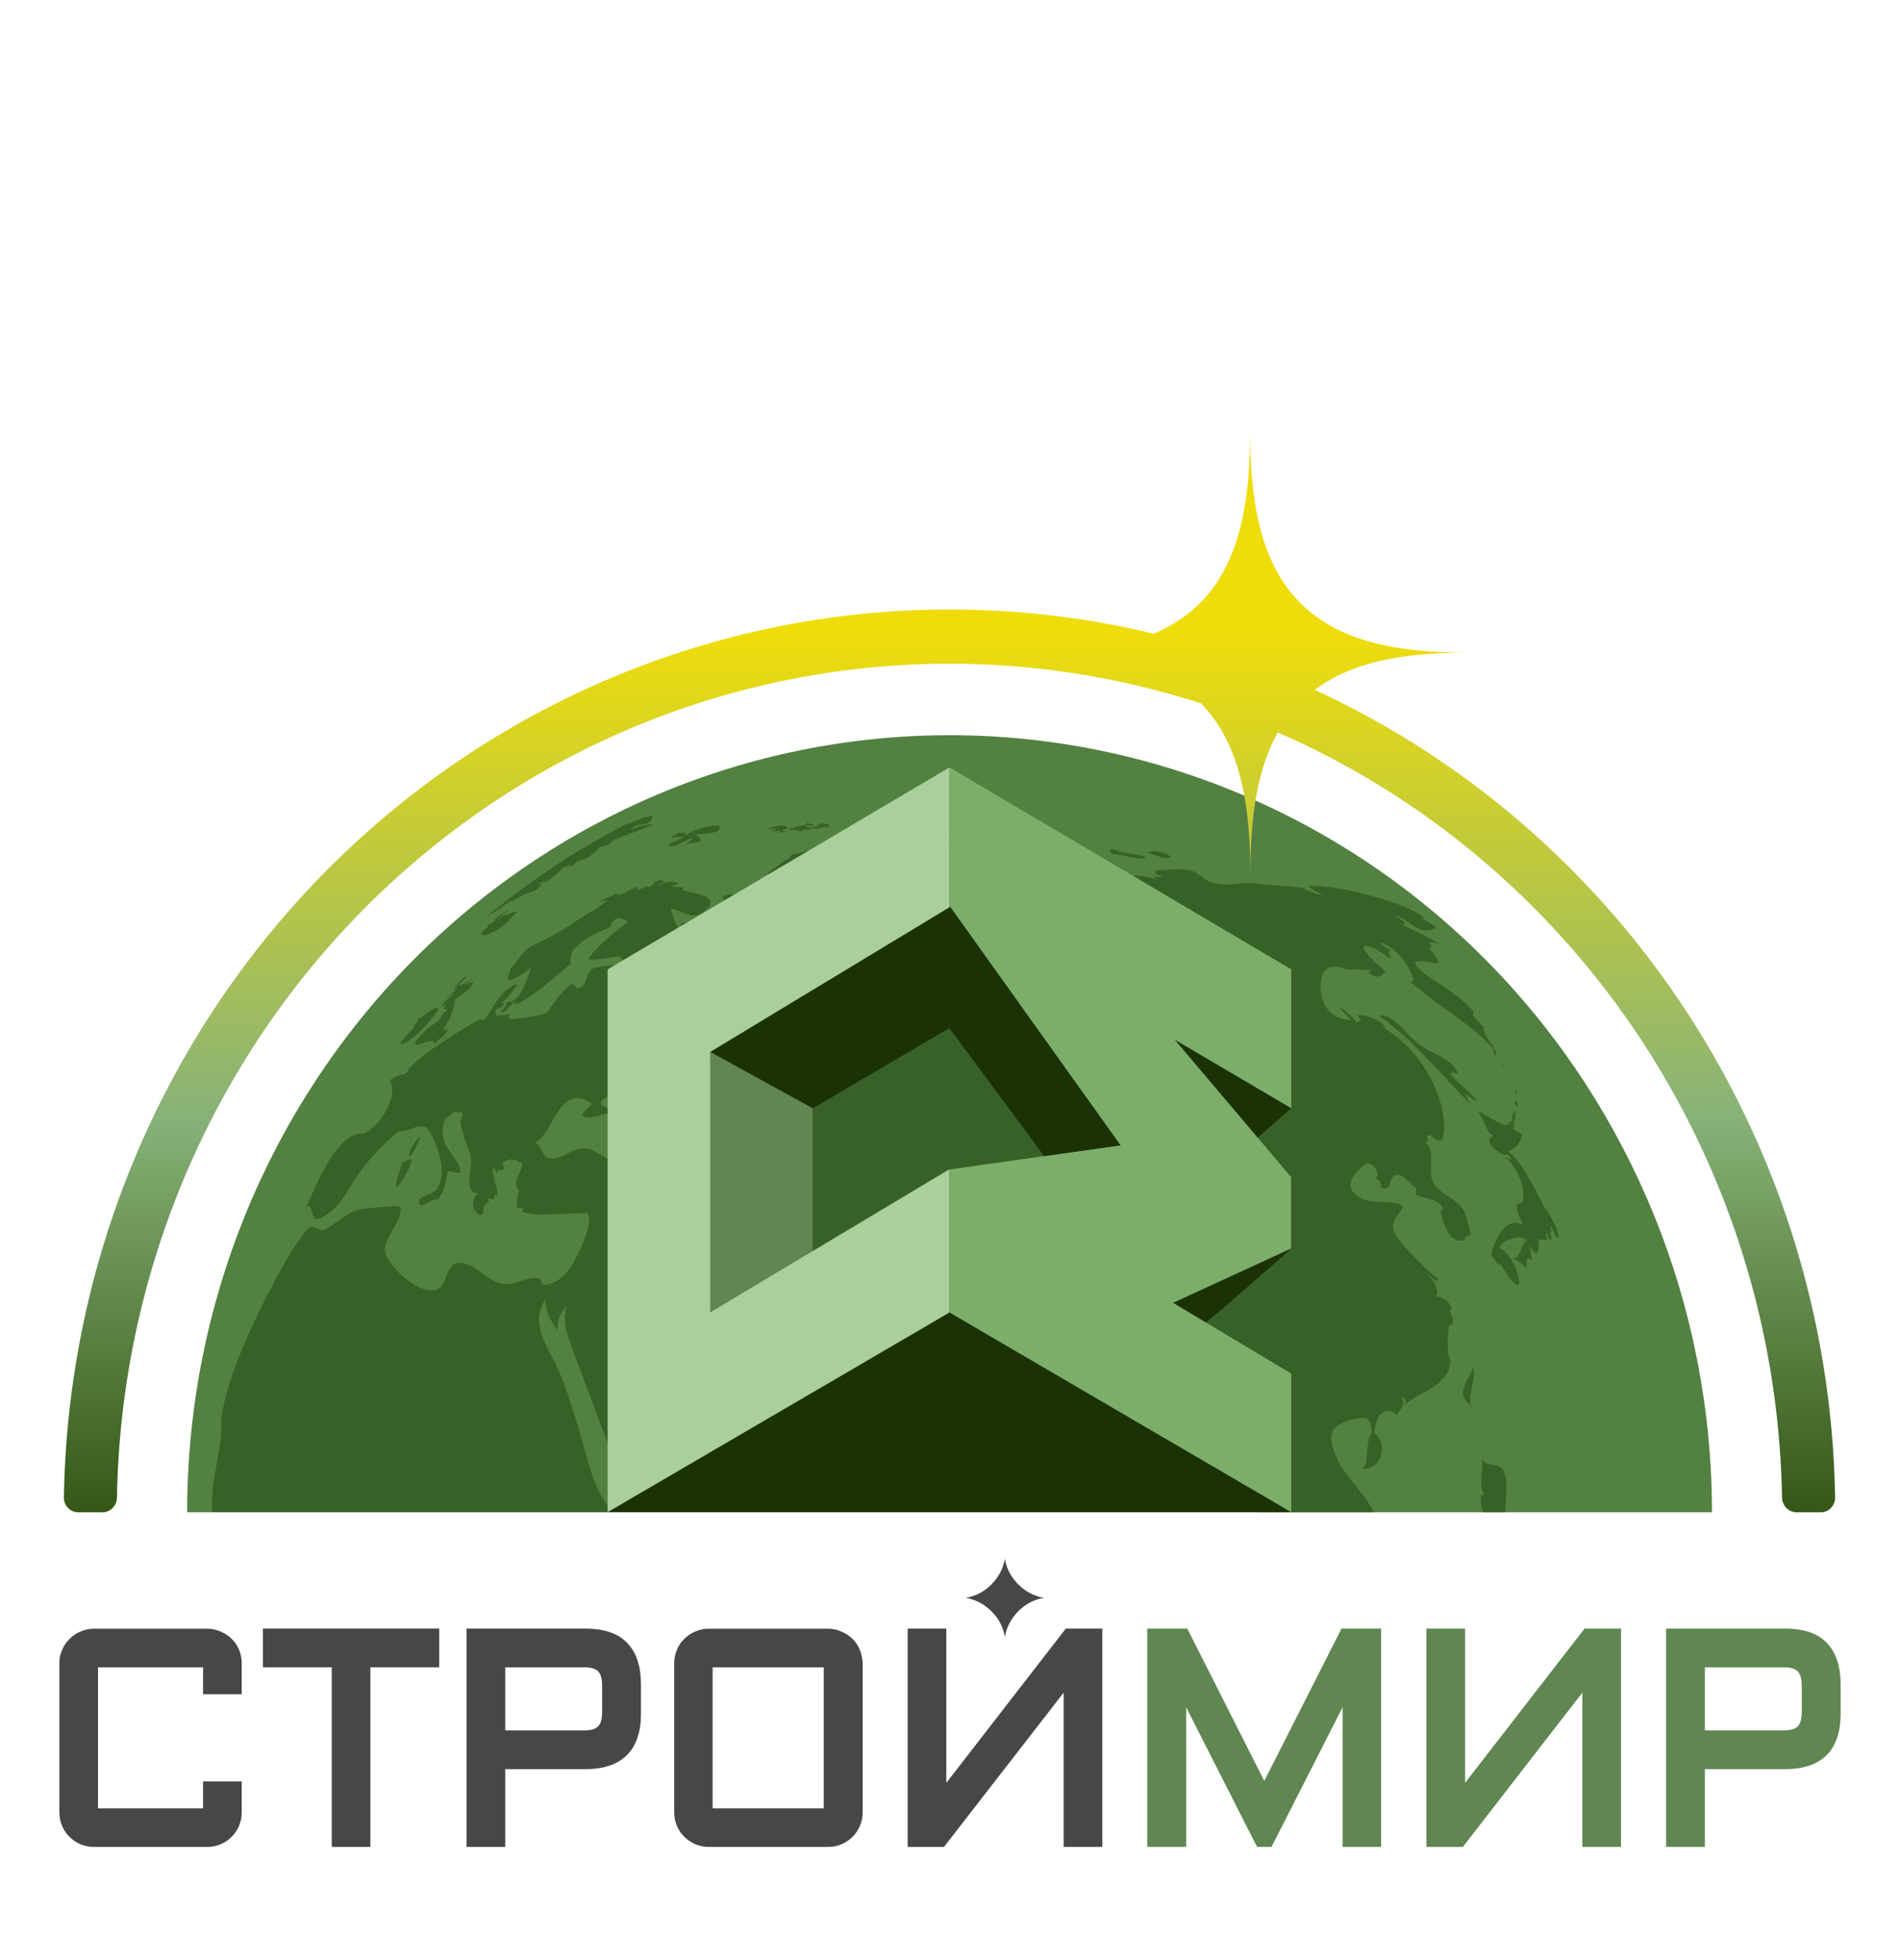 <?xml version="1.0" encoding="UTF-8"?> <svg xmlns="http://www.w3.org/2000/svg" width="32" height="33" viewBox="0 0 32 33" fill="none"><g clip-path="url(#clip0_198_29)"><path d="M3.152 25.461C3.152 21.992 4.505 18.665 6.914 16.21C9.322 13.756 12.588 12.378 15.993 12.378C19.397 12.378 22.663 13.756 25.072 16.21C27.48 18.665 28.833 21.992 28.833 25.461H3.152Z" fill="#538141"></path><path fill-rule="evenodd" clip-rule="evenodd" d="M24.874 18.695C24.872 18.695 24.869 18.692 24.869 18.692L24.872 18.689C24.869 18.689 24.872 18.692 24.874 18.695ZM24.874 18.695C24.886 18.707 24.901 18.722 24.91 18.734C24.942 18.786 24.966 18.843 24.993 18.897C25.02 18.957 25.046 19.014 25.08 19.068C25.095 19.09 25.127 19.113 25.151 19.122C24.935 19.241 25.311 19.437 25.316 19.437C25.367 19.454 25.372 19.449 25.384 19.437V19.424C25.435 19.489 25.466 19.533 25.481 19.555C25.457 19.531 25.428 19.516 25.398 19.498C25.381 19.489 25.362 19.479 25.345 19.466C25.7 19.808 25.7 20.261 25.602 20.261C25.554 20.261 25.474 20.263 25.658 20.629C25.338 20.441 25.165 20.941 25.134 21.042C25.112 21.119 25.122 21.151 25.175 21.208C25.221 21.258 25.229 21.27 25.243 21.309C25.245 21.277 25.25 21.27 25.25 21.27L25.26 21.277C25.297 21.319 25.326 21.366 25.357 21.413C25.406 21.49 25.457 21.569 25.532 21.626C25.547 21.639 25.605 21.658 25.581 21.525C25.564 21.428 25.471 21.171 25.316 21.042C25.284 21.02 25.277 21.015 25.248 21.005C25.294 20.881 25.612 20.758 25.714 20.886C25.67 20.919 25.653 20.951 25.617 21.042C25.576 21.144 25.544 21.188 25.471 21.193C25.561 21.218 25.629 21.267 25.704 21.359C25.712 21.334 25.712 21.322 25.712 21.262C25.712 21.245 25.712 21.208 25.719 21.198C25.731 21.181 25.753 21.186 25.802 21.22C25.797 21.196 25.792 21.168 25.789 21.144C25.785 21.119 25.78 21.092 25.777 21.067C25.777 21.067 25.777 21.064 25.777 21.062C25.775 21.057 25.775 21.05 25.775 21.045L25.758 20.956C25.782 21 25.792 21.017 25.811 21.045C25.811 21.047 25.814 21.047 25.814 21.05C25.835 21.079 25.887 21.146 25.908 21.045C25.925 20.956 25.913 20.886 25.908 20.859V20.857L25.913 20.859C25.938 20.869 25.942 20.872 25.981 20.872H25.993C26.027 20.869 26.037 20.872 26.064 20.879C26.03 20.792 26.037 20.78 26.049 20.765C26.059 20.768 26.069 20.773 26.073 20.78C26.044 20.82 26.1 20.867 26.125 20.872C26.134 20.842 26.127 20.815 26.117 20.785C26.112 20.768 26.108 20.75 26.105 20.733C26.115 20.733 26.127 20.738 26.142 20.75C26.139 20.735 26.134 20.721 26.127 20.706C26.122 20.693 26.117 20.681 26.115 20.669L26.125 20.656C26.146 20.679 26.159 20.711 26.171 20.74C26.185 20.78 26.2 20.822 26.241 20.844L26.248 20.837C26.251 20.666 26.03 20.349 26.03 20.349C26.032 20.359 26.037 20.377 26.049 20.401V20.399C25.809 19.927 25.636 19.585 25.403 19.382C25.605 19.301 25.629 19.135 25.632 19.103C25.612 19.085 25.588 19.073 25.564 19.061C25.53 19.043 25.496 19.023 25.471 18.991L25.474 18.994C25.481 18.999 25.491 18.999 25.498 18.999V18.996C25.505 18.969 25.508 18.962 25.488 18.88H25.491C25.498 18.878 25.508 18.875 25.515 18.873C25.522 18.84 25.52 18.811 25.517 18.779C25.515 18.751 25.513 18.724 25.517 18.699C25.476 18.749 25.459 18.803 25.471 18.863L25.474 18.87C25.433 18.883 25.43 18.902 25.425 18.927C25.423 18.925 25.42 18.92 25.418 18.917C25.411 18.905 25.401 18.895 25.394 18.883C25.406 18.917 25.428 18.982 25.277 18.915C25.19 18.875 25.105 18.826 25.022 18.776C24.969 18.749 24.92 18.719 24.874 18.695ZM11.499 14.177C11.4 14.229 11.359 14.249 11.322 14.256L11.327 14.254C11.325 14.254 11.269 14.239 11.262 14.214C11.269 14.202 11.354 14.165 11.519 14.1C11.49 14.088 11.461 14.091 11.431 14.091C11.407 14.091 11.38 14.093 11.356 14.085C11.344 14.108 11.337 14.125 11.325 14.108C11.317 14.098 11.342 14.056 11.361 14.056C11.364 14.061 11.364 14.068 11.361 14.076C11.373 14.071 11.383 14.058 11.39 14.048C11.398 14.039 11.402 14.029 11.412 14.024C11.417 14.021 11.424 14.019 11.429 14.021C11.468 14.036 11.514 14.016 11.534 14.009C11.536 14.009 11.536 14.009 11.536 14.006C11.524 14.021 11.531 14.034 11.541 14.046C11.546 14.053 11.55 14.061 11.55 14.068C11.599 14.019 11.633 14.006 11.669 14.024C11.677 14.019 11.687 14.016 11.696 14.011C11.672 14.009 11.665 14.006 11.655 14.004C11.66 14.004 11.662 13.999 11.665 13.994C11.667 13.992 11.669 13.987 11.674 13.987C11.687 13.982 11.699 13.982 11.711 13.982C11.718 13.982 11.725 13.982 11.733 13.979V13.974C11.771 13.952 11.9 13.912 12.041 13.902C12.063 13.9 12.099 13.9 12.116 13.912C12.116 13.912 12.16 13.989 12.022 14.014C11.854 14.043 11.757 14.048 11.701 14.051C11.699 14.051 11.696 14.051 11.694 14.051C11.704 14.058 11.716 14.063 11.728 14.068C11.747 14.078 11.767 14.085 11.779 14.105C11.793 14.128 11.791 14.137 11.781 14.175C11.779 14.175 11.776 14.175 11.774 14.175C11.75 14.177 11.74 14.177 11.687 14.189C11.611 14.204 11.585 14.207 11.565 14.197C11.655 14.147 11.662 14.123 11.655 14.11C11.638 14.108 11.621 14.115 11.499 14.177ZM8.2 15.436C8.187 15.444 8.178 15.451 8.168 15.456V15.461C8.18 15.451 8.19 15.444 8.2 15.436ZM10.761 13.796C10.764 13.794 10.766 13.794 10.769 13.791C10.803 13.776 10.885 13.754 10.948 13.744C10.96 13.744 10.977 13.749 10.99 13.752C10.96 13.858 10.88 13.87 10.798 13.883C10.732 13.893 10.667 13.902 10.63 13.962C10.817 13.893 10.941 13.868 10.997 13.883C10.99 13.885 10.98 13.89 10.973 13.895C10.963 13.9 10.956 13.902 10.948 13.907C10.858 13.944 10.766 13.979 10.676 14.011C10.536 14.061 10.397 14.11 10.264 14.182C10.3 14.17 10.322 14.165 10.332 14.165C10.319 14.177 10.305 14.182 10.29 14.189C10.283 14.192 10.276 14.197 10.268 14.199H10.285C10.254 14.229 10.215 14.236 10.174 14.246C10.142 14.254 10.111 14.259 10.084 14.276C10.082 14.281 10.082 14.291 10.082 14.296H10.084C10.089 14.293 10.094 14.293 10.098 14.293C10.057 14.313 10.023 14.343 9.987 14.373C9.941 14.41 9.894 14.447 9.839 14.466C9.759 14.481 9.754 14.484 9.654 14.548C9.681 14.533 9.703 14.526 9.717 14.526C9.7 14.531 9.688 14.541 9.674 14.551C9.649 14.568 9.625 14.588 9.589 14.575C9.586 14.57 9.584 14.563 9.584 14.558C9.562 14.607 9.521 14.598 9.504 14.593L9.346 14.741C9.351 14.739 9.358 14.734 9.363 14.731C9.37 14.729 9.375 14.724 9.38 14.721C9.351 14.741 9.321 14.758 9.292 14.776C9.285 14.781 9.28 14.783 9.273 14.788C9.283 14.783 9.297 14.773 9.309 14.771C9.3 14.783 9.181 14.86 9.134 14.867C9.139 14.865 9.142 14.86 9.147 14.857C9.168 14.84 9.19 14.82 9.21 14.8C9.149 14.833 9.091 14.87 9.032 14.904C9.042 14.902 9.052 14.897 9.062 14.895C9.081 14.887 9.103 14.88 9.122 14.88C9.074 14.976 8.986 15.006 8.899 15.036C8.853 15.05 8.807 15.068 8.765 15.095C8.646 15.164 8.637 15.167 8.598 15.172L8.61 15.159C8.608 15.162 8.316 15.365 8.2 15.441C8.202 15.439 8.204 15.439 8.207 15.436C8.231 15.416 8.255 15.397 8.28 15.377C8.207 15.424 7.962 15.634 7.831 15.748C8.117 15.491 8.416 15.248 8.724 15.018C9.27 14.607 9.851 14.241 10.458 13.922C10.48 13.912 10.499 13.9 10.518 13.89C10.523 13.888 10.528 13.885 10.533 13.883C10.528 13.885 10.526 13.888 10.523 13.888C10.531 13.885 10.538 13.88 10.545 13.878C10.553 13.875 10.56 13.87 10.567 13.868C10.565 13.87 10.562 13.87 10.56 13.873C10.557 13.875 10.555 13.875 10.553 13.878C10.565 13.873 10.579 13.865 10.591 13.86C10.604 13.853 10.616 13.848 10.63 13.843C10.606 13.858 10.586 13.873 10.577 13.88C10.645 13.841 10.713 13.813 10.778 13.799C10.774 13.801 10.761 13.806 10.761 13.806H10.759V13.809L10.761 13.796ZM24.876 18.544C24.879 18.546 24.879 18.546 24.876 18.544C24.879 18.544 24.879 18.544 24.876 18.544ZM24.631 18.286C24.806 18.447 24.84 18.487 24.879 18.544C24.864 18.549 24.816 18.516 24.757 18.474C24.719 18.447 24.692 18.43 24.68 18.427C24.706 18.492 24.731 18.529 24.772 18.586C24.721 18.549 24.665 18.492 24.444 18.252C24.187 17.975 23.653 17.403 23.41 17.245C23.386 17.213 23.354 17.19 23.32 17.168C23.291 17.148 23.262 17.128 23.237 17.101C23.254 17.096 23.259 17.094 23.274 17.094C23.339 17.091 23.417 17.138 23.468 17.178C23.546 17.237 23.614 17.307 23.682 17.378C23.755 17.453 23.825 17.527 23.91 17.589C23.983 17.645 24.065 17.685 24.148 17.727C24.24 17.774 24.33 17.821 24.41 17.886C24.512 17.97 24.532 18.014 24.556 18.078C24.471 18.051 24.459 18.054 24.434 18.059L24.43 18.071C24.444 18.111 24.473 18.143 24.631 18.286ZM12.99 14.83C12.956 14.82 12.954 14.813 12.949 14.803V14.8C12.956 14.788 12.961 14.786 12.99 14.776L12.995 14.773C12.983 14.763 12.966 14.758 12.952 14.756C12.937 14.754 12.925 14.749 12.913 14.741C12.908 14.697 13.238 14.481 13.241 14.479C13.313 14.442 13.323 14.432 13.304 14.407C13.362 14.385 13.42 14.37 13.481 14.355C13.532 14.343 13.581 14.331 13.629 14.313C13.644 14.308 13.658 14.298 13.67 14.291C13.682 14.281 13.697 14.274 13.712 14.269C13.758 14.254 13.784 14.254 13.838 14.249H13.845C13.947 14.246 14.049 14.254 14.153 14.271C14.149 14.274 14.141 14.276 14.134 14.278C14.12 14.284 14.105 14.291 14.093 14.296C14.034 14.313 13.974 14.323 13.911 14.331C13.814 14.343 13.716 14.355 13.632 14.407L13.627 14.41C13.498 14.486 13.442 14.521 13.398 14.499C13.374 14.573 13.296 14.647 13.209 14.669C13.223 14.704 13.245 14.736 13.267 14.766C13.287 14.793 13.304 14.818 13.318 14.848C13.199 14.932 13.097 14.907 13.012 14.771C13.007 14.776 13 14.783 12.998 14.788C13.003 14.793 13.007 14.798 13.01 14.803C13.005 14.815 12.998 14.823 12.99 14.83ZM24.823 20.815C24.823 20.815 24.825 20.82 24.828 20.822C24.828 20.82 24.828 20.817 24.823 20.815ZM6.995 17.537C7.117 17.396 7.211 17.304 7.277 17.26H7.279C7.359 17.205 7.381 17.188 7.44 17.126C7.437 17.126 7.437 17.126 7.435 17.128C7.432 17.131 7.43 17.131 7.427 17.131C7.425 17.128 7.425 17.126 7.423 17.126C7.437 17.089 7.493 17.027 7.534 16.995C7.498 16.995 7.488 16.992 7.483 16.99C7.481 16.988 7.478 16.985 7.476 16.983C7.478 16.95 7.493 16.931 7.571 16.844C7.474 16.938 7.459 16.938 7.452 16.938C7.466 16.906 7.498 16.869 7.512 16.856C7.488 16.876 7.476 16.889 7.452 16.903C7.483 16.866 7.527 16.829 7.578 16.794C7.573 16.799 7.556 16.814 7.556 16.814C7.612 16.765 7.651 16.733 7.668 16.713C7.629 16.745 7.515 16.812 7.515 16.812C7.525 16.799 7.712 16.639 7.721 16.631C7.687 16.654 7.682 16.654 7.673 16.654C7.67 16.651 7.67 16.648 7.67 16.648C7.67 16.648 7.67 16.651 7.668 16.651C7.658 16.668 7.651 16.678 7.639 16.673C7.639 16.673 7.665 16.626 7.719 16.577C7.712 16.582 7.707 16.582 7.702 16.584C7.702 16.584 7.702 16.584 7.699 16.582C7.699 16.579 7.697 16.579 7.697 16.579V16.572C7.685 16.584 7.675 16.594 7.663 16.607C7.646 16.624 7.631 16.641 7.614 16.656C7.614 16.656 7.614 16.654 7.617 16.654C7.624 16.644 7.653 16.607 7.697 16.569C7.697 16.567 7.721 16.545 7.77 16.5L7.772 16.498C7.818 16.456 7.835 16.441 7.857 16.441C7.826 16.483 7.789 16.52 7.736 16.559H7.741C7.738 16.569 7.731 16.579 7.726 16.587C7.724 16.592 7.721 16.594 7.719 16.599C7.746 16.592 7.838 16.564 7.976 16.465C7.94 16.495 7.889 16.535 7.826 16.584L7.833 16.582C7.93 16.537 7.952 16.527 7.969 16.545C7.962 16.604 7.772 16.772 7.656 16.822C7.656 16.824 7.658 16.824 7.661 16.827C7.663 16.829 7.665 16.832 7.665 16.834C7.668 16.839 7.588 17.203 7.537 17.183C7.549 17.213 7.493 17.282 7.454 17.329L7.452 17.331C7.459 17.334 7.461 17.334 7.478 17.331C7.51 17.326 7.573 17.322 7.505 17.406C7.486 17.43 7.459 17.45 7.435 17.467C7.393 17.5 7.35 17.529 7.335 17.586C7.321 17.532 7.279 17.482 7.073 17.589C7.085 17.581 7.095 17.574 7.107 17.564C7.109 17.561 7.114 17.559 7.117 17.554C7.1 17.566 7.056 17.591 7.024 17.591C6.978 17.594 6.995 17.537 6.995 17.537ZM8.027 16.423C8.018 16.433 8.005 16.443 7.996 16.453C7.991 16.458 7.986 16.46 7.979 16.465C8.001 16.448 8.015 16.433 8.027 16.423ZM8.039 16.411C8.034 16.416 8.032 16.419 8.027 16.423C8.032 16.419 8.037 16.413 8.039 16.411ZM25.525 18.351C25.544 18.388 25.551 18.413 25.551 18.422C25.551 18.435 25.527 18.41 25.517 18.395L25.515 18.393C25.517 18.393 25.517 18.395 25.52 18.395C25.522 18.395 25.525 18.398 25.525 18.398C25.52 18.378 25.522 18.363 25.522 18.353V18.351V18.346C25.522 18.348 25.525 18.351 25.525 18.351ZM8.671 15.355C8.685 15.355 8.7 15.357 8.712 15.352L8.714 15.355C8.586 15.459 8.576 15.481 8.574 15.493C8.576 15.496 8.578 15.498 8.578 15.498C8.549 15.513 8.527 15.533 8.506 15.555C8.493 15.567 8.479 15.58 8.464 15.592C8.459 15.595 8.455 15.6 8.45 15.602C8.43 15.617 8.406 15.632 8.389 15.644C8.272 15.718 8.156 15.753 8.127 15.746C8.124 15.746 8.054 15.726 8.219 15.604C8.212 15.607 8.209 15.607 8.207 15.604H8.204C8.202 15.572 8.311 15.53 8.311 15.53C8.311 15.528 8.309 15.528 8.309 15.528C8.309 15.523 8.309 15.523 8.314 15.515C8.316 15.513 8.321 15.511 8.326 15.508C8.331 15.506 8.333 15.503 8.338 15.501C8.336 15.498 8.333 15.498 8.333 15.498C8.333 15.496 8.333 15.491 8.333 15.488C8.333 15.486 8.333 15.481 8.333 15.478H8.326C8.372 15.444 8.377 15.444 8.382 15.444C8.382 15.446 8.382 15.446 8.379 15.449V15.451C8.45 15.387 8.457 15.387 8.462 15.387C8.462 15.392 8.459 15.394 8.452 15.404C8.491 15.367 8.523 15.34 8.544 15.325H8.549C8.537 15.34 8.518 15.365 8.374 15.496C8.467 15.424 8.532 15.387 8.549 15.394C8.547 15.404 8.537 15.416 8.513 15.444C8.564 15.399 8.588 15.379 8.627 15.362C8.637 15.352 8.654 15.352 8.671 15.355ZM7.763 15.795H7.765C7.76 15.797 7.758 15.803 7.753 15.805L7.763 15.795ZM7.77 15.79C7.767 15.79 7.767 15.793 7.765 15.793C7.767 15.793 7.767 15.793 7.77 15.79ZM7.77 15.79C7.784 15.778 7.806 15.758 7.831 15.736C7.818 15.748 7.806 15.758 7.792 15.77C7.784 15.778 7.777 15.785 7.77 15.79ZM15.569 13.984C15.487 13.989 15.443 13.996 15.394 14.009V14.011V14.014C15.375 14.016 15.355 13.994 15.348 13.987C15.385 13.992 15.409 13.992 15.45 13.992C15.414 13.987 15.389 13.984 15.353 13.977C15.404 13.987 15.404 13.959 15.397 13.932C15.404 13.932 15.411 13.932 15.419 13.93C15.445 13.927 15.465 13.925 15.496 13.925C15.606 13.922 15.652 13.94 15.712 13.972H15.715C15.766 13.999 15.807 14.021 15.907 14.016C15.877 14.039 15.875 14.046 15.907 14.058L15.936 14.071C15.919 14.091 15.904 14.1 15.899 14.105C15.88 14.118 15.831 14.15 15.749 14.135C15.691 14.125 15.64 14.1 15.589 14.073C15.555 14.056 15.518 14.039 15.482 14.026C15.496 14.009 15.508 13.992 15.569 13.984ZM18.723 14.38C18.728 14.38 18.733 14.38 18.738 14.377L18.74 14.38C18.733 14.365 18.721 14.355 18.711 14.345C18.701 14.335 18.689 14.325 18.682 14.313C18.684 14.306 18.687 14.298 18.711 14.296C18.753 14.293 18.791 14.311 18.828 14.325C18.867 14.343 18.905 14.358 18.949 14.355C18.971 14.358 18.993 14.363 19.015 14.368C19.039 14.373 19.066 14.377 19.09 14.38C19.093 14.38 19.282 14.41 19.294 14.437C19.282 14.449 19.231 14.457 19.158 14.449C19.1 14.444 19.041 14.429 18.983 14.417C18.93 14.405 18.879 14.392 18.825 14.387C18.808 14.385 18.794 14.385 18.777 14.385C18.755 14.382 18.738 14.382 18.723 14.38ZM16.3 14.118C16.259 14.137 16.171 14.17 16.033 14.17H16.03L16.033 14.167C16.028 14.167 16.014 14.167 15.999 14.155C15.967 14.13 15.982 14.026 16.077 14.021C16.149 14.019 16.268 14.063 16.317 14.105L16.3 14.118ZM19.716 14.417C19.714 14.419 19.714 14.425 19.714 14.425V14.422C19.687 14.481 19.525 14.425 19.418 14.385C19.36 14.365 19.33 14.355 19.318 14.358C19.364 14.34 19.394 14.333 19.437 14.331C19.539 14.331 19.619 14.355 19.716 14.417ZM25.331 17.952C25.335 17.957 25.335 17.965 25.335 17.965H25.338C25.333 17.97 25.316 17.952 25.309 17.942C25.294 17.928 25.277 17.898 25.275 17.888C25.289 17.893 25.321 17.933 25.331 17.952ZM25.447 18.177V18.182C25.445 18.187 25.428 18.187 25.425 18.168V18.165C25.435 18.168 25.445 18.17 25.447 18.177ZM25.539 18.526C25.542 18.529 25.542 18.531 25.542 18.531L25.539 18.534C25.576 18.608 25.559 18.633 25.544 18.642C25.51 18.568 25.51 18.563 25.51 18.561C25.51 18.561 25.51 18.563 25.513 18.563C25.513 18.566 25.515 18.566 25.515 18.568C25.513 18.544 25.517 18.529 25.527 18.526C25.53 18.524 25.534 18.526 25.539 18.526ZM25.486 18.242C25.486 18.249 25.481 18.249 25.481 18.249V18.252C25.474 18.249 25.459 18.227 25.464 18.224C25.466 18.222 25.479 18.232 25.486 18.242ZM13.469 13.992L13.401 13.974L13.398 13.972C13.396 13.972 13.362 13.972 13.291 13.974V13.942C13.333 13.94 13.355 13.944 13.374 13.947H13.379C13.377 13.937 13.377 13.937 13.377 13.93C13.393 13.937 13.398 13.937 13.401 13.935C13.401 13.932 13.401 13.932 13.401 13.93C13.401 13.927 13.401 13.925 13.398 13.92L13.411 13.912C13.452 13.915 13.491 13.905 13.532 13.893C13.551 13.888 13.571 13.883 13.59 13.878L13.585 13.853C13.59 13.851 13.598 13.851 13.644 13.87C13.653 13.875 13.663 13.875 13.673 13.878C13.68 13.878 13.69 13.878 13.697 13.88C13.7 13.883 13.702 13.885 13.704 13.888C13.697 13.915 13.634 13.9 13.607 13.893C13.588 13.9 13.554 13.907 13.534 13.91C13.576 13.912 13.602 13.915 13.634 13.925C13.612 13.935 13.595 13.942 13.566 13.95C13.583 13.95 13.598 13.95 13.612 13.952C13.612 13.95 13.612 13.947 13.61 13.944C13.61 13.942 13.61 13.942 13.61 13.94C13.702 13.917 13.724 13.915 13.738 13.915C13.75 13.91 13.763 13.907 13.775 13.905C13.787 13.902 13.799 13.898 13.811 13.895C13.77 13.898 13.767 13.88 13.767 13.878C13.787 13.878 13.806 13.873 13.826 13.865C13.845 13.86 13.867 13.853 13.889 13.853C13.886 13.855 13.884 13.855 13.882 13.858C13.874 13.865 13.865 13.87 13.86 13.878C13.923 13.873 13.93 13.873 13.957 13.885V13.888C13.957 13.893 13.959 13.895 13.952 13.912V13.917L13.945 13.932C13.923 13.94 13.911 13.94 13.906 13.94C13.908 13.935 13.908 13.935 13.923 13.92C13.925 13.915 13.93 13.905 13.93 13.905C13.789 13.954 13.714 13.964 13.704 13.937C13.624 13.972 13.563 13.982 13.525 13.964H13.522C13.517 13.967 13.512 13.967 13.508 13.967C13.515 13.972 13.515 13.974 13.515 13.982C13.508 13.992 13.488 13.994 13.469 13.992ZM25.362 18.022C25.364 18.024 25.369 18.029 25.374 18.036C25.381 18.049 25.381 18.059 25.377 18.064C25.362 18.036 25.362 18.022 25.362 18.022ZM13.092 13.95C13.034 13.944 12.986 13.952 12.956 13.957L12.959 13.954C12.952 13.954 12.947 13.954 12.935 13.952H12.93C13.01 13.92 13.085 13.905 13.155 13.9C13.255 13.898 13.258 13.932 13.258 13.95C13.243 13.952 13.228 13.957 13.214 13.962C13.199 13.967 13.185 13.969 13.17 13.974C13.172 13.977 13.177 13.977 13.182 13.977C13.168 13.984 13.16 13.989 13.148 13.992C13.182 13.984 13.209 13.987 13.236 13.999H13.233C13.231 13.999 13.231 13.999 13.228 13.999C13.216 14.004 13.18 14.014 13.158 14.016C13.119 14.021 13.134 14.001 13.143 13.992C13.134 13.994 13.126 13.994 13.117 13.989C13.121 13.987 13.126 13.984 13.131 13.984C13.134 13.984 13.136 13.982 13.139 13.982C13.046 14.004 13.01 14.001 12.998 13.974C13.017 13.974 13.032 13.972 13.056 13.967C13.054 13.964 13.054 13.962 13.054 13.962C13.056 13.954 13.071 13.952 13.092 13.95ZM23.696 15.533C23.696 15.533 23.694 15.533 23.694 15.53C23.694 15.53 23.696 15.53 23.696 15.533ZM23.694 15.53C23.694 15.53 23.691 15.53 23.691 15.528C23.691 15.528 23.694 15.528 23.694 15.53ZM7.301 17.111C7.022 17.457 6.845 17.544 6.811 17.559C6.663 17.623 6.806 17.475 6.862 17.418C6.864 17.416 6.864 17.416 6.867 17.413C6.964 17.314 7.003 17.27 6.981 17.245C7.022 17.22 7.039 17.195 7.058 17.146C7.107 17.126 7.148 17.094 7.189 17.062C7.238 17.025 7.287 16.988 7.345 16.968C7.35 16.965 7.352 16.965 7.357 16.965C7.415 16.968 7.33 17.076 7.301 17.111ZM11.873 22.489C11.91 22.494 11.92 22.492 11.922 22.489C11.927 22.485 11.91 22.475 11.895 22.477C11.883 22.477 11.876 22.482 11.873 22.489ZM6.782 19.555V19.55L6.779 19.553C6.779 19.555 6.779 19.558 6.779 19.56C6.774 19.58 6.767 19.605 6.745 19.669L6.743 19.674C6.699 19.805 6.629 20.016 6.689 19.976C6.745 19.941 6.847 19.761 6.896 19.652C6.956 19.516 6.92 19.518 6.908 19.518C6.901 19.518 6.876 19.526 6.82 19.558C6.782 19.58 6.777 19.58 6.777 19.56C6.782 19.558 6.782 19.558 6.782 19.555ZM5.315 19.971C5.315 19.971 5.317 19.969 5.32 19.966C5.32 19.966 5.317 19.969 5.315 19.971ZM6.908 19.471L6.905 19.474H6.903C6.886 19.447 6.888 19.419 6.915 19.36C6.913 19.35 6.993 19.199 7.073 19.142C7.075 19.14 7.08 19.137 7.085 19.137C7.08 19.152 7.063 19.189 7.044 19.234C6.986 19.36 6.93 19.442 6.908 19.471ZM23.679 23.657C23.679 23.657 23.672 23.667 23.67 23.672C23.674 23.67 23.677 23.665 23.679 23.657ZM24.799 23.004C24.811 23.046 24.791 23.086 24.736 23.19H24.733C24.636 23.365 24.604 23.469 24.689 23.576C24.685 23.573 24.675 23.568 24.675 23.568C24.677 23.573 24.682 23.578 24.692 23.585C24.689 23.583 24.685 23.581 24.685 23.581C24.711 23.603 24.74 23.63 24.767 23.665V23.667C24.774 23.682 24.784 23.704 24.808 23.719L24.811 23.721H24.813C24.811 23.717 24.808 23.714 24.804 23.709C24.794 23.694 24.782 23.68 24.77 23.665C24.745 23.585 24.76 23.501 24.791 23.348V23.343C24.808 23.261 24.825 23.172 24.823 23.098C24.821 23.039 24.806 23.014 24.796 22.997V22.999C24.796 22.999 24.799 23.002 24.799 23.004ZM24.767 23.665C24.767 23.662 24.767 23.662 24.767 23.665ZM24.697 23.581L24.714 23.598L24.697 23.583V23.581ZM20.758 25.028C20.765 25.043 20.775 25.06 20.785 25.072L20.787 25.075H20.79C20.853 25.045 20.897 25.025 20.889 24.822C20.953 24.916 21.091 25.142 21.19 25.461H23.138C23.058 25.297 22.944 25.151 22.827 25.008C22.642 24.778 22.458 24.548 22.422 24.236C22.383 23.907 22.956 23.855 23.007 23.877C23.101 23.919 23.101 24.07 23.101 24.135C23.055 24.164 23.026 24.328 23.012 24.625C22.995 24.659 22.97 24.704 22.953 24.736C23.043 24.728 23.201 24.694 23.252 24.528C23.305 24.308 23.257 24.221 23.145 24.125C23.213 23.561 23.521 23.811 23.526 23.813C23.66 23.637 23.65 23.618 23.594 23.504C23.665 23.551 23.672 23.573 23.687 23.63C23.767 23.558 23.861 23.509 23.954 23.459C24.061 23.402 24.165 23.346 24.252 23.259C24.401 23.108 24.408 23.078 24.437 22.875L24.42 22.893C24.354 22.744 24.386 22.383 24.413 22.306C24.427 22.304 24.449 22.302 24.464 22.299C24.476 22.217 24.476 22.205 24.42 22.079C24.422 22.074 24.427 22.069 24.432 22.064C24.439 22.054 24.447 22.047 24.449 22.037C24.42 21.925 24.33 21.854 24.182 21.819C24.192 21.809 24.204 21.794 24.213 21.784C24.187 21.525 23.995 21.433 23.976 21.423C23.976 21.423 23.976 21.423 23.973 21.423C24.024 21.436 24.063 21.468 24.102 21.502C24.131 21.527 24.16 21.552 24.194 21.569C24.201 21.564 24.206 21.559 24.213 21.554C24.221 21.549 24.228 21.544 24.233 21.54C24.075 21.421 23.915 21.267 23.711 21.047C23.475 20.782 23.471 20.735 23.463 20.674C23.451 20.585 23.497 20.518 23.543 20.453C23.577 20.404 23.611 20.357 23.621 20.298C23.512 20.241 23.39 20.238 23.267 20.233C23.096 20.228 22.929 20.226 22.795 20.077C22.611 19.87 22.997 19.598 22.999 19.598C23.135 19.543 23.206 19.738 23.201 19.783C23.198 19.798 23.189 19.81 23.179 19.825C23.174 19.832 23.169 19.837 23.167 19.845C23.228 19.865 23.245 19.87 23.259 19.993C23.264 19.996 23.271 19.998 23.276 19.998C23.288 20.003 23.3 20.008 23.31 20.008C23.383 20.011 23.402 19.954 23.419 19.897C23.436 19.84 23.456 19.783 23.529 19.783C23.626 19.783 23.682 19.845 23.74 19.904C23.776 19.944 23.813 19.983 23.859 20.006C23.842 20.033 23.84 20.085 23.847 20.117C23.903 20.142 23.959 20.154 24.017 20.169C24.061 20.179 24.102 20.189 24.143 20.204C24.141 20.204 24.138 20.201 24.138 20.201H24.153L24.148 20.206C24.284 20.278 24.294 20.305 24.306 20.392C24.296 20.382 24.284 20.372 24.272 20.364C24.269 20.362 24.267 20.359 24.265 20.359C24.257 20.414 24.374 20.99 24.672 20.874V20.822C24.702 20.81 24.74 20.8 24.772 20.795C24.728 20.592 24.692 20.461 24.663 20.401C24.602 20.28 24.498 20.213 24.393 20.144C24.306 20.087 24.218 20.03 24.158 19.941C24.09 19.842 24.095 19.724 24.102 19.607C24.109 19.464 24.116 19.323 23.99 19.214C23.997 19.216 24.007 19.216 24.017 19.219C24.026 19.221 24.036 19.221 24.044 19.224C24.046 19.182 24.036 19.127 24.019 19.09C24.024 19.098 24.029 19.105 24.034 19.113C24.039 19.12 24.044 19.127 24.048 19.135C24.061 19.122 24.073 19.108 24.082 19.095C24.131 19.15 24.177 19.187 24.223 19.209C24.24 19.204 24.265 19.194 24.284 19.187C24.422 18.88 24.197 17.846 23.296 17.299C23.31 17.302 23.332 17.304 23.347 17.307C23.191 17.126 22.999 17.089 22.866 17.089C22.878 17.121 22.905 17.161 22.929 17.183C22.902 17.19 22.863 17.208 22.839 17.225C22.798 17.104 22.57 16.96 22.57 16.96C22.582 16.997 22.647 17.069 22.762 17.173C22.171 17.161 22.183 16.488 22.31 16.349C22.407 16.243 22.509 16.27 22.613 16.3C22.679 16.317 22.747 16.337 22.812 16.32C22.81 16.317 22.808 16.315 22.805 16.315C22.842 16.32 22.893 16.327 22.929 16.327H22.965H22.982C23.014 16.327 23.055 16.332 23.084 16.334L23.092 16.339C23.084 16.344 23.077 16.349 23.07 16.357C23.062 16.362 23.055 16.369 23.048 16.374C23.075 16.401 23.213 16.525 23.334 16.352C23.096 16.151 22.973 16.02 22.965 15.956C22.968 15.953 22.97 15.951 22.973 15.948C22.982 15.938 22.992 15.926 22.999 15.916C23.123 15.948 23.152 15.956 23.427 16.144C23.41 16.107 23.388 16.052 23.378 16.013C23.393 16.01 23.415 16.01 23.432 16.01C23.344 15.956 23.32 15.938 23.225 15.869C23.317 15.867 23.636 16.018 23.808 16.49C23.803 16.498 23.796 16.508 23.789 16.517C23.781 16.527 23.776 16.537 23.769 16.545H23.776C23.963 16.713 24.165 16.859 24.369 17.005C24.648 17.205 24.93 17.408 25.165 17.668C25.165 17.673 25.163 17.678 25.16 17.68C25.156 17.698 25.148 17.72 25.156 17.735H25.158C25.17 17.747 25.187 17.767 25.199 17.779V17.774C25.19 17.72 25.177 17.658 25.165 17.645C25.143 17.606 25.119 17.569 25.093 17.534C25.046 17.467 25 17.398 24.978 17.317L25.003 17.307C24.905 17.21 24.84 17.141 24.808 17.099C24.811 17.076 24.813 17.049 24.816 17.029C24.609 16.785 24.206 16.54 24.204 16.54C24.201 16.537 23.849 16.334 23.827 16.196C23.881 16.181 23.944 16.166 24.199 16.223C24.206 16.208 24.216 16.191 24.223 16.176C24.153 16.052 24.138 16.04 24.075 15.981C24.082 15.971 24.095 15.958 24.102 15.946C24.104 15.941 24.107 15.938 24.111 15.936C24.099 15.914 24.085 15.884 24.073 15.862C24.17 15.869 24.182 15.874 24.25 15.901C24.124 15.81 23.988 15.746 23.849 15.681C23.776 15.647 23.701 15.612 23.631 15.575C23.636 15.567 23.64 15.56 23.645 15.553C23.65 15.545 23.655 15.538 23.66 15.53C23.633 15.508 23.577 15.471 23.497 15.416C23.582 15.434 23.657 15.486 23.735 15.538C23.871 15.629 24.007 15.721 24.197 15.619C24.09 15.535 23.963 15.473 23.937 15.461H23.992C23.791 15.233 22.553 14.887 22.045 14.917C22.065 14.954 22.15 15.006 22.305 15.073H22.302C22.203 15.055 22.169 15.05 21.955 14.971C21.963 14.974 21.972 14.976 21.98 14.979C21.989 14.981 21.997 14.984 22.004 14.986C21.977 14.969 21.936 14.949 21.904 14.944C21.776 14.927 21.645 14.919 21.516 14.909C21.385 14.899 21.256 14.892 21.127 14.875C21.028 14.862 20.928 14.872 20.826 14.88C20.627 14.897 20.428 14.914 20.246 14.768C20.09 14.642 20.049 14.607 19.449 14.659C19.452 14.667 19.457 14.677 19.459 14.687C19.462 14.697 19.466 14.704 19.469 14.714C19.481 14.719 19.495 14.726 19.51 14.731C19.539 14.744 19.571 14.758 19.595 14.768C19.527 14.761 19.471 14.758 19.432 14.761C19.442 14.771 19.452 14.781 19.462 14.788C19.464 14.791 19.466 14.793 19.471 14.796L19.508 14.803C19.457 14.798 19.406 14.786 19.352 14.773C19.25 14.749 19.148 14.724 19.039 14.758C19.041 14.768 19.044 14.778 19.049 14.791C19.051 14.8 19.056 14.813 19.058 14.823C18.823 14.872 18.621 14.781 18.422 14.689C18.318 14.642 18.213 14.595 18.104 14.566C18.107 14.573 18.109 14.583 18.111 14.593C18.114 14.603 18.116 14.613 18.119 14.62C18.114 14.627 18.109 14.635 18.104 14.642C18.099 14.65 18.095 14.657 18.09 14.664C17.767 14.669 17.473 14.551 17.181 14.429C16.888 14.308 16.594 14.189 16.268 14.194C16.218 14.207 16.174 14.236 16.135 14.286H16.084C16.099 14.296 16.116 14.311 16.13 14.321C15.904 14.333 15.814 14.306 15.814 14.306C15.78 14.313 15.739 14.333 15.715 14.36C15.392 14.355 15.317 14.353 15.346 14.504C15.351 14.506 15.355 14.509 15.36 14.509C15.375 14.514 15.387 14.521 15.399 14.526C15.319 14.56 15.236 14.56 15.154 14.563C15.088 14.563 15.025 14.566 14.962 14.58L14.938 14.593C15.069 14.615 15.11 14.64 15.185 14.746C15.028 14.739 14.77 14.682 14.77 14.682C14.778 14.687 14.785 14.692 14.792 14.697C14.799 14.702 14.809 14.707 14.814 14.711C14.802 14.724 14.785 14.736 14.773 14.746C14.765 14.744 14.756 14.741 14.746 14.739C14.736 14.736 14.727 14.734 14.719 14.731C14.819 14.781 14.875 14.815 14.887 14.835C14.748 14.825 14.668 14.815 14.646 14.803C14.637 14.761 14.63 14.704 14.63 14.659C14.622 14.655 14.615 14.65 14.608 14.642C14.6 14.637 14.591 14.63 14.586 14.625C14.571 14.684 14.535 14.734 14.479 14.768C14.557 14.909 14.683 14.989 14.812 15.068C14.882 15.112 14.955 15.157 15.015 15.211C14.972 15.201 14.931 15.172 14.892 15.144C14.819 15.092 14.748 15.04 14.644 15.095V15.097C14.666 15.179 14.702 15.328 14.328 15.352C14.491 15.283 14.496 15.271 14.542 15.147C14.498 15.06 14.486 14.966 14.472 14.872C14.46 14.786 14.447 14.697 14.411 14.617C14.404 14.615 14.394 14.613 14.384 14.607C14.374 14.605 14.365 14.6 14.357 14.598H14.348C14.314 14.585 14.268 14.575 14.234 14.573C14.219 14.637 14.171 14.672 14.124 14.707C14.076 14.741 14.027 14.778 14.013 14.843C13.998 14.924 14.034 15.018 14.127 15.115C14.107 15.122 13.852 15.05 13.36 14.899C13.469 14.984 13.525 15.028 13.53 15.033C13.447 15.078 13.381 15.112 12.932 15.134C12.959 15.11 13 15.08 13.029 15.058C12.881 15.048 12.755 15.112 12.629 15.179C12.5 15.246 12.371 15.313 12.221 15.298C12.24 15.199 12.264 15.194 12.393 15.189C12.388 15.05 12.313 15.021 12.167 15.097C12.175 15.11 12.184 15.122 12.192 15.137C12.194 15.139 12.196 15.144 12.196 15.147C12.184 15.191 12.153 15.275 12.097 15.404C12.09 15.392 12.08 15.379 12.07 15.37C12.068 15.367 12.065 15.362 12.063 15.36C11.946 15.357 11.847 15.404 11.747 15.454C11.655 15.501 11.56 15.545 11.456 15.548C11.473 15.577 11.49 15.622 11.499 15.656C11.429 15.674 11.361 15.553 11.298 15.293C11.359 15.3 11.415 15.328 11.47 15.352C11.553 15.389 11.636 15.426 11.733 15.409C11.82 15.392 12.002 15.263 11.958 15.162C11.927 15.085 11.815 15.06 11.521 14.996L11.512 14.993C11.507 14.979 11.504 14.956 11.499 14.939C11.485 14.937 11.417 14.932 11.298 14.924C11.317 14.917 11.339 14.909 11.361 14.902C11.383 14.895 11.405 14.887 11.424 14.88C11.417 14.875 11.407 14.87 11.398 14.862C11.388 14.857 11.378 14.85 11.371 14.845C11.361 14.848 11.349 14.852 11.339 14.855C11.327 14.857 11.317 14.862 11.308 14.865C11.315 14.86 11.322 14.855 11.329 14.848C11.337 14.843 11.344 14.835 11.351 14.83C11.349 14.83 11.344 14.83 11.342 14.833C11.288 14.843 11.184 14.86 11.077 14.912C11.109 14.89 11.15 14.86 11.184 14.84C11.177 14.835 11.167 14.83 11.16 14.825C11.15 14.82 11.143 14.815 11.135 14.81C11.016 14.852 11.007 14.865 10.958 14.932L10.956 14.934C10.946 14.932 10.936 14.932 10.924 14.929C10.914 14.927 10.902 14.927 10.893 14.924C10.878 14.939 10.825 14.956 10.735 14.981C10.737 14.964 10.737 14.944 10.737 14.927C10.686 14.941 10.64 14.966 10.594 14.993C10.528 15.031 10.46 15.065 10.383 15.073C10.387 15.065 10.395 15.058 10.4 15.05C10.407 15.043 10.412 15.036 10.416 15.028C10.37 15.053 10.324 15.073 10.278 15.092C10.217 15.117 10.154 15.144 10.098 15.179C10.137 15.177 10.191 15.167 10.227 15.157C10.222 15.162 10.22 15.164 10.217 15.169C10.213 15.174 10.208 15.181 10.203 15.184C10.176 15.209 10.147 15.229 10.023 15.31H10.018C9.909 15.374 9.802 15.444 9.698 15.511C9.538 15.614 9.38 15.718 9.21 15.803C9.125 15.845 9.103 15.854 9.02 15.894C9.008 15.899 8.996 15.906 8.981 15.914C8.87 15.966 8.797 16.057 8.727 16.151C8.688 16.203 8.646 16.255 8.6 16.3C8.6 16.334 8.588 16.364 8.574 16.396C8.564 16.421 8.554 16.446 8.549 16.47C8.561 16.478 8.581 16.493 8.593 16.503C8.719 16.456 8.787 16.419 8.947 16.285C8.889 16.47 8.753 16.906 8.54 16.864C8.53 16.943 8.491 16.995 8.428 17.02C8.435 17.022 8.445 17.027 8.455 17.032C8.464 17.037 8.472 17.039 8.481 17.044C8.513 17.02 8.578 16.955 8.683 16.846C8.68 16.856 8.676 16.869 8.671 16.879C8.666 16.891 8.663 16.901 8.659 16.911C8.785 16.903 9.103 16.671 9.613 16.218C9.596 16.112 9.562 15.892 10.278 15.61C10.298 15.548 10.358 15.362 10.572 15.518C10.22 15.795 9.996 16.005 9.904 16.149C9.96 16.169 10.142 16.151 10.448 16.094C10.45 16.107 10.453 16.122 10.455 16.134C10.465 16.139 10.477 16.146 10.489 16.154C10.497 16.159 10.506 16.161 10.514 16.166C10.521 16.186 10.526 16.211 10.533 16.233V16.235C10.191 16.255 9.999 16.285 9.955 16.325C9.916 16.359 9.899 16.411 9.882 16.463C9.856 16.547 9.826 16.629 9.712 16.641C9.695 16.614 9.661 16.579 9.632 16.562C9.521 16.634 9.382 16.794 9.219 17.042C9.11 17.114 8.593 17.163 8.588 17.163C8.583 17.156 8.578 17.146 8.574 17.136C8.569 17.126 8.564 17.119 8.559 17.109C8.574 17.101 8.591 17.086 8.605 17.076C8.469 17.089 8.367 17.099 8.367 17.099C8.333 17.037 8.331 17.029 8.391 16.926C8.389 16.936 8.384 16.945 8.379 16.955C8.374 16.965 8.37 16.978 8.367 16.985C8.418 16.98 8.462 16.945 8.503 16.884C8.493 16.884 8.481 16.886 8.469 16.886C8.459 16.886 8.45 16.889 8.44 16.889C8.52 16.837 8.576 16.76 8.632 16.688C8.661 16.648 8.69 16.611 8.724 16.574H8.722C8.668 16.582 8.627 16.589 8.532 16.668L8.527 16.671C8.506 16.688 8.476 16.715 8.457 16.738C8.396 16.807 8.348 16.884 8.299 16.96C8.251 17.039 8.2 17.119 8.136 17.188C8.124 17.175 8.11 17.161 8.098 17.151C8.085 17.156 6.949 17.796 6.842 18.071C6.68 18.116 6.672 18.116 6.565 18.185C6.748 18.509 6.279 19.093 6.09 19.085C5.852 19.076 5.592 19.372 5.31 19.981C5.312 19.976 5.322 19.966 5.322 19.966C5.286 20.035 5.232 20.154 5.16 20.32C5.174 20.315 5.196 20.308 5.213 20.305C5.232 20.335 5.242 20.367 5.252 20.399C5.266 20.448 5.281 20.498 5.327 20.533C5.538 20.471 5.728 20.285 5.91 19.961C6.184 19.479 6.709 19.048 6.711 19.048C6.75 19.046 6.752 19.046 6.752 19.046C6.806 19.046 6.867 19.026 6.925 19.004C7.041 18.962 7.155 18.917 7.238 19.048C7.238 19.048 7.238 19.051 7.24 19.053C7.272 19.113 7.585 19.694 7.357 20.02C7.328 20.063 7.265 20.09 7.204 20.114C7.107 20.154 7.015 20.194 7.071 20.293C7.124 20.295 7.17 20.27 7.216 20.243C7.265 20.216 7.313 20.189 7.374 20.196C7.512 20.03 7.537 19.721 7.537 19.721L7.539 19.719C7.571 19.716 7.6 19.724 7.629 19.731C7.673 19.741 7.716 19.753 7.763 19.736C7.743 19.62 7.678 19.528 7.612 19.437C7.542 19.338 7.471 19.241 7.459 19.115C7.435 18.875 7.495 18.831 7.658 18.712C7.665 18.717 7.675 18.722 7.685 18.724C7.695 18.729 7.702 18.734 7.712 18.736C7.719 18.734 7.729 18.732 7.738 18.727C7.748 18.724 7.755 18.719 7.765 18.717C7.77 18.727 7.777 18.741 7.782 18.754C7.784 18.759 7.787 18.766 7.792 18.771C7.767 18.808 7.75 18.87 7.755 18.917C7.758 18.944 7.767 18.972 7.78 19.001C7.789 19.029 7.799 19.053 7.801 19.078C7.811 19.15 7.84 19.219 7.867 19.288C7.911 19.4 7.957 19.511 7.928 19.642C7.928 19.642 7.928 19.645 7.928 19.647C7.923 19.682 7.891 19.855 7.913 19.971C7.933 20.077 8.005 20.082 8.042 20.085H8.044C8.001 20.142 7.869 20.315 8.088 20.466C8.095 20.461 8.105 20.456 8.112 20.448C8.122 20.444 8.129 20.436 8.136 20.431C8.141 20.392 8.146 20.337 8.149 20.295C8.175 20.273 8.212 20.243 8.238 20.218C8.234 20.211 8.226 20.201 8.219 20.194C8.212 20.184 8.207 20.176 8.2 20.169C8.231 20.166 8.275 20.179 8.299 20.199C8.321 20.176 8.338 20.132 8.338 20.1C8.345 20.112 8.357 20.129 8.367 20.142C8.37 20.144 8.372 20.147 8.372 20.149C8.384 20.067 8.362 19.988 8.338 19.909C8.314 19.825 8.287 19.738 8.309 19.647C8.333 19.682 8.357 19.731 8.372 19.768C8.374 19.756 8.377 19.743 8.377 19.731C8.379 19.724 8.379 19.716 8.382 19.709C8.416 19.701 8.459 19.694 8.493 19.694C8.479 19.659 8.469 19.61 8.472 19.57C8.598 19.489 8.685 19.516 8.79 19.585C8.797 19.647 8.77 19.709 8.741 19.768C8.697 19.862 8.656 19.954 8.746 20.053C8.717 20.112 8.712 20.174 8.707 20.238C8.705 20.27 8.702 20.302 8.697 20.332C8.734 20.332 8.782 20.34 8.816 20.349C8.812 20.357 8.807 20.364 8.804 20.374C8.799 20.382 8.795 20.392 8.792 20.399C8.795 20.399 8.795 20.399 8.797 20.401C8.846 20.416 8.981 20.461 9.212 20.446C9.331 20.439 9.887 20.421 9.887 20.421C9.916 20.439 9.996 20.543 9.768 21.04V21.042C9.649 21.29 9.501 21.596 9.161 21.639C9.137 21.609 9.11 21.564 9.093 21.527C8.979 21.502 8.872 21.535 8.768 21.569C8.659 21.604 8.547 21.639 8.43 21.609C8.316 21.579 8.224 21.51 8.129 21.441C8.027 21.364 7.925 21.29 7.797 21.265C7.777 21.262 7.755 21.262 7.733 21.262C7.726 21.262 7.719 21.262 7.712 21.262C7.651 21.262 7.566 21.312 7.495 21.544C7.342 22.044 6.527 21.389 6.478 21.04C6.493 20.914 6.553 20.81 6.612 20.706C6.643 20.651 6.675 20.599 6.699 20.543C6.803 20.302 6.731 20.305 6.619 20.308H6.616C6.284 20.332 6.099 20.349 6.068 20.357C5.951 20.387 5.876 20.426 5.684 20.562C5.473 20.711 5.451 20.721 5.397 20.708C5.376 20.703 5.359 20.693 5.339 20.683C5.305 20.664 5.269 20.646 5.225 20.664C5.177 20.683 5.099 20.782 4.926 21.037C4.914 21.052 3.79 22.93 3.717 23.996C3.72 23.986 3.72 23.976 3.722 23.964C3.724 23.954 3.724 23.942 3.727 23.932C3.734 24.174 3.693 24.412 3.649 24.649C3.603 24.907 3.557 25.164 3.574 25.428C3.574 25.438 3.576 25.448 3.576 25.458H10.329C10.137 25.265 10.006 24.993 9.882 24.538C9.657 23.709 9.467 23.157 9.317 22.885C9.018 22.343 9.03 22.146 9.181 21.881C9.198 22.079 9.246 22.195 9.392 22.4C9.387 22.259 9.385 22.19 9.535 21.987C9.513 22.148 9.496 22.287 9.574 22.524C9.586 22.561 9.606 22.611 9.618 22.648L10.669 25.458H12.034C12.335 25.255 12.582 25.06 12.626 25.028C12.631 25.025 12.631 25.023 12.633 25.023C13.389 24.417 13.661 23.882 13.7 23.684C13.712 23.623 13.707 23.534 13.675 23.479C13.622 23.392 13.534 23.36 13.447 23.328C13.367 23.299 13.284 23.269 13.231 23.195C13.177 23.123 13.175 23.036 13.172 22.95C13.17 22.853 13.165 22.757 13.095 22.68C13.061 23.274 12.347 23.294 12.153 23.073L11.798 22.297C11.747 22.061 11.73 22.034 11.614 22.005C11.733 21.923 11.806 21.836 11.806 21.836C11.813 21.836 11.822 21.839 11.83 21.839C11.844 21.839 11.861 21.839 11.873 21.844C12.048 21.903 12.124 22.054 12.199 22.203C12.267 22.339 12.335 22.472 12.476 22.541C12.587 22.596 12.709 22.591 12.83 22.584C12.964 22.576 13.095 22.569 13.216 22.643C13.25 22.663 13.289 22.692 13.328 22.717C13.347 22.73 13.364 22.742 13.379 22.752C13.636 22.925 13.913 22.885 14.19 22.848C14.447 22.814 14.702 22.776 14.943 22.908C14.955 22.957 14.994 23.103 15.271 23.34C15.453 23.482 15.567 23.504 15.7 23.496C15.683 23.543 15.664 23.59 15.508 23.608C15.576 23.647 15.606 23.719 15.637 23.791C15.678 23.887 15.72 23.981 15.846 24.001C15.965 24.018 16.171 23.86 16.133 23.704C16.13 23.692 16.123 23.677 16.116 23.662C16.113 23.655 16.108 23.65 16.106 23.642C16.12 23.645 16.14 23.65 16.154 23.655C16.166 23.682 16.174 23.724 16.176 23.754C16.186 23.761 16.198 23.768 16.21 23.778C16.215 23.781 16.22 23.783 16.222 23.788C16.038 24.149 16.183 24.822 16.436 25.458H17.876C17.898 25.317 17.932 25.181 17.99 25.048C18.111 24.768 18.33 24.573 18.549 24.377C18.77 24.179 18.991 23.981 19.112 23.697C19.114 23.727 19.129 23.766 19.151 23.788C19.158 23.783 19.163 23.778 19.17 23.776C19.177 23.771 19.185 23.766 19.19 23.764C19.199 23.776 19.214 23.788 19.224 23.798C19.236 23.786 19.248 23.766 19.258 23.754C19.289 23.751 19.33 23.759 19.36 23.766C19.384 23.751 19.411 23.721 19.428 23.694C19.442 23.721 19.462 23.761 19.481 23.786C19.522 23.736 19.549 23.66 19.564 23.556C19.59 23.556 19.624 23.551 19.653 23.548C19.661 23.548 19.666 23.548 19.673 23.546C19.683 23.561 19.692 23.576 19.704 23.59C19.721 23.613 19.738 23.637 19.75 23.657C19.763 23.677 19.777 23.704 19.792 23.729C19.802 23.746 19.811 23.764 19.821 23.778C19.882 23.88 19.954 23.974 20.03 24.065C20.178 24.251 20.326 24.434 20.36 24.689V24.691C20.372 24.783 20.399 24.963 20.489 25.085C20.508 25.149 20.605 25.127 20.758 25.028ZM11.674 18.969C11.699 18.979 11.725 18.979 11.755 18.967C11.633 19.16 11.657 19.249 11.893 19.444C12.041 19.565 12.075 19.61 12.09 19.689C11.925 19.664 11.844 19.969 11.857 20.073C11.876 20.238 12.022 20.317 12.138 20.382C12.17 20.399 12.172 20.404 12.177 20.416V20.419H12.182V20.424C12.277 20.483 12.364 20.448 12.449 20.416C12.51 20.392 12.573 20.369 12.638 20.377H12.641C12.633 19.783 12.629 19.424 12.379 19.174C12.204 19.001 12.196 18.959 12.187 18.892C12.209 18.865 12.255 18.848 12.289 18.84C12.262 18.779 12.34 18.727 12.529 18.689C12.485 18.655 12.478 18.645 12.5 18.549C12.514 18.479 12.536 18.375 12.328 18.366C12.199 18.358 12.119 18.437 12.036 18.514C11.971 18.576 11.905 18.638 11.815 18.657C11.789 18.655 11.771 18.645 11.752 18.623C11.752 18.677 11.733 18.727 11.711 18.774C11.687 18.835 11.66 18.897 11.674 18.969ZM10.446 18.687C10.181 18.64 10.082 18.623 10.133 18.536L10.13 18.534L10.135 18.529H10.137L10.154 18.511C10.152 18.514 10.149 18.516 10.145 18.519C10.14 18.521 10.137 18.524 10.135 18.526C10.152 18.509 10.188 18.482 10.188 18.482C10.186 18.484 10.183 18.489 10.176 18.497C10.349 18.375 10.589 18.286 10.723 18.358C10.72 18.36 10.715 18.363 10.71 18.368C10.706 18.373 10.703 18.375 10.698 18.378C10.633 18.425 10.572 18.442 10.509 18.435C10.506 18.472 10.509 18.477 10.543 18.494C10.579 18.514 10.579 18.519 10.579 18.553C10.509 18.526 10.47 18.625 10.446 18.687ZM10.8 19.4C10.769 19.444 10.65 19.588 10.431 19.568L10.429 19.57C10.317 19.56 10.227 19.506 10.135 19.451C10.06 19.407 9.984 19.36 9.897 19.34C9.773 19.311 9.666 19.365 9.562 19.419C9.455 19.474 9.351 19.528 9.224 19.498C9.181 19.489 9.139 19.407 9.113 19.353L9.11 19.348C9.076 19.281 9.062 19.268 9.02 19.239C9.122 19.152 9.166 19.115 9.28 18.915C9.377 18.739 9.462 18.591 9.591 18.521L9.586 18.516L9.576 18.499L9.593 18.521C9.729 18.452 9.831 18.497 9.977 18.581C9.858 18.687 9.802 18.754 9.809 18.784C9.907 18.835 10.004 18.806 10.103 18.779C10.208 18.749 10.31 18.719 10.414 18.784C10.691 18.957 10.914 19.236 10.8 19.4ZM24.954 24.54V24.543L24.956 24.548C24.956 24.545 24.954 24.545 24.954 24.543V24.54L24.952 24.538C24.954 24.54 24.954 24.54 24.954 24.54ZM24.983 25.461H25.355C25.352 25.387 25.357 25.312 25.362 25.236C25.374 25.08 25.384 24.926 25.326 24.773C25.292 24.686 25.216 24.674 25.139 24.659C25.063 24.647 24.991 24.632 24.956 24.553L24.952 24.545C24.952 24.545 24.956 24.56 24.959 24.563C24.969 24.639 24.964 24.718 24.956 24.795C24.947 24.921 24.937 25.048 24.995 25.169C24.981 25.164 24.961 25.174 24.947 25.181C24.93 25.253 24.944 25.364 24.983 25.461Z" fill="#376127"></path><path fill-rule="evenodd" clip-rule="evenodd" d="M21.521 12.332C21.133 13.024 21.058 13.905 21.058 14.736C21.058 13.692 20.939 12.567 20.227 11.842C18.87 11.404 17.442 11.174 15.993 11.174C12.273 11.174 8.706 12.678 6.076 15.357C3.504 17.977 2.033 21.512 1.97 25.213C1.967 25.349 1.858 25.461 1.725 25.461H1.317C1.183 25.461 1.074 25.349 1.076 25.213C1.139 21.27 2.703 17.505 5.442 14.714C8.242 11.861 12.035 10.261 15.993 10.261C17.16 10.261 18.314 10.399 19.431 10.669C19.725 10.545 19.997 10.372 20.225 10.14C20.936 9.415 21.055 8.287 21.055 7.243C21.055 8.287 21.174 9.415 21.888 10.14C22.602 10.867 23.707 10.988 24.732 10.988C23.821 10.988 22.847 11.085 22.143 11.614C23.765 12.361 25.256 13.405 26.538 14.711C29.28 17.505 30.843 21.27 30.907 25.213C30.909 25.349 30.8 25.461 30.666 25.461H30.258C30.125 25.461 30.015 25.349 30.013 25.213C29.95 21.515 28.481 17.98 25.907 15.357C24.634 14.061 23.144 13.039 21.521 12.332Z" fill="url(#paint0_linear_198_29)"></path><path d="M21.747 18.657L20.28 19.949L17.774 19.716L15.989 17.309L13.687 18.662L11.961 17.712L15.992 15.275L21.747 18.657Z" fill="#1B3207"></path><path d="M13.688 18.66L11.962 17.71L11.809 22.43L13.688 21.117V18.66Z" fill="#608651"></path><path d="M18.922 20.488L21.727 20.924L21.746 21.025L20.558 22.062L20.078 22.455L18.662 21.594L18.922 20.488Z" fill="#1B3207"></path><path d="M10.234 25.458L15.992 22.096L21.749 25.458H15.989H10.234Z" fill="#1B3207"></path><path d="M11.961 22.096V17.71L15.992 15.273V12.92L10.234 16.32V25.458L15.992 22.096V19.684L11.961 22.096Z" fill="#AACF9D"></path><path d="M21.747 23.125L19.756 21.933H19.761L21.745 21.02V19.818L19.783 17.502L21.747 18.657V16.32L15.992 12.92V14.848V15.273L18.87 19.281L15.999 19.689L15.992 19.684V22.096L21.747 25.458V23.125Z" fill="#7CAE69"></path><path d="M16 17.302V15.261L18.872 19.283L17.588 19.462L16 17.302Z" fill="#1B3207"></path></g><path d="M23.261 27.419H23.188H22.639H22.593L22.573 27.46L21.293 29.984L20.017 27.46H20.012H20.017L19.995 27.419H19.993H19.947H19.395H19.322V27.491V31.022V31.095H19.395H19.901H19.973V31.092H19.978V31.019V28.745L21.152 31.056L21.157 31.053L21.152 31.056L21.174 31.095H21.218H21.368H21.412L21.414 31.092H21.417L21.436 31.053L22.612 28.743V31.022V31.095H22.685H23.188H23.261V31.092V31.019V27.491V27.419Z" fill="#608651"></path><path d="M26.723 27.419H26.689H26.686L26.665 27.448H26.667H26.665L24.675 30.016V27.491V27.419H24.602H24.096H24.023V27.491V31.022V31.095H24.096H24.602H24.638L24.66 31.066L26.65 28.497V31.019V31.092V31.095H26.723H27.228H27.301V31.022V27.491V27.419H27.228H26.723Z" fill="#608651"></path><path d="M30.762 27.654C30.602 27.491 30.366 27.419 30.067 27.419H28.136H28.063H28.061V27.491V31.019V31.092H28.063V31.095H28.136H28.641H28.714V31.022V29.785H30.07C30.366 29.785 30.602 29.71 30.765 29.549C30.925 29.387 31 29.151 31 28.854V28.352C30.998 28.053 30.923 27.817 30.762 27.654ZM30.276 28.138C30.315 28.177 30.345 28.249 30.345 28.376V28.828C30.345 28.954 30.315 29.027 30.276 29.066C30.238 29.105 30.165 29.134 30.038 29.134H28.714V28.07H30.041C30.055 28.07 30.07 28.07 30.084 28.072C30.182 28.077 30.242 28.104 30.276 28.138Z" fill="#608651"></path><path d="M16.924 27.56C16.951 27.394 17.029 27.251 17.15 27.127C17.274 27.003 17.417 26.928 17.582 26.901C17.417 26.874 17.274 26.797 17.15 26.675C17.026 26.551 16.951 26.408 16.924 26.243C16.897 26.408 16.82 26.551 16.698 26.675C16.574 26.799 16.431 26.874 16.266 26.901C16.431 26.928 16.574 27.006 16.698 27.127C16.822 27.251 16.897 27.394 16.924 27.56Z" fill="#474747"></path><path d="M18.492 27.419H17.987H17.95L17.928 27.448L15.938 30.016V27.491V27.419H15.865H15.36H15.287V27.491V31.022V31.095H15.36H15.865H15.899L15.921 31.066L17.914 28.497V31.022V31.095H17.987H18.492H18.565V31.022V27.491V27.419H18.492Z" fill="#474747"></path><path d="M14.48 27.773C14.478 27.773 14.478 27.773 14.48 27.773C14.451 27.703 14.41 27.642 14.356 27.591C14.305 27.54 14.242 27.499 14.174 27.47C14.174 27.47 14.174 27.47 14.171 27.47C14.101 27.438 14.028 27.421 13.948 27.421H11.931C11.854 27.421 11.778 27.438 11.705 27.47C11.637 27.499 11.577 27.54 11.526 27.591C11.472 27.642 11.431 27.703 11.402 27.773C11.373 27.844 11.355 27.917 11.355 27.997V30.516C11.355 30.594 11.37 30.669 11.402 30.742C11.431 30.81 11.472 30.874 11.526 30.925C11.579 30.978 11.64 31.019 11.708 31.049C11.778 31.078 11.854 31.095 11.934 31.095H13.95C14.028 31.095 14.104 31.08 14.174 31.049C14.244 31.019 14.305 30.978 14.359 30.925C14.412 30.871 14.453 30.81 14.482 30.742C14.512 30.672 14.529 30.597 14.529 30.516V27.997C14.524 27.919 14.509 27.844 14.48 27.773ZM13.873 28.07V30.444H12.002V28.07H13.873Z" fill="#474747"></path><path d="M14.478 30.742H14.48L14.412 30.713L14.478 30.742Z" fill="#474747"></path><path d="M1.352 31.049L1.381 30.983L1.352 31.049Z" fill="#474747"></path><path d="M4.025 27.773C3.996 27.703 3.955 27.642 3.901 27.591C3.85 27.54 3.787 27.499 3.719 27.47C3.719 27.47 3.719 27.47 3.716 27.47C3.646 27.438 3.573 27.421 3.493 27.421H1.578C1.501 27.421 1.425 27.438 1.352 27.47C1.284 27.499 1.224 27.54 1.173 27.591C1.119 27.642 1.078 27.703 1.049 27.773C1.015 27.844 1 27.919 1 27.997V30.516C1 30.594 1.015 30.669 1.046 30.742C1.075 30.81 1.117 30.874 1.17 30.925C1.224 30.978 1.284 31.019 1.352 31.049C1.423 31.078 1.498 31.095 1.578 31.095H3.493C3.571 31.095 3.646 31.08 3.716 31.049C3.787 31.019 3.848 30.978 3.901 30.925C3.955 30.871 3.996 30.81 4.025 30.742C4.054 30.672 4.071 30.597 4.071 30.516V30.064V29.992H3.998H3.493H3.42V30.064V30.444H1.651V28.07H3.42V28.451V28.524H3.493H3.998H4.071V28.451V27.997C4.071 27.919 4.054 27.844 4.025 27.773Z" fill="#474747"></path><path d="M7.324 27.419H4.501H4.428V27.491V27.997V28.07H4.501H5.587V31.022V31.095H5.66H6.165H6.238V31.022V28.07H7.324H7.397V27.997V27.491V27.419H7.324Z" fill="#474747"></path><path d="M10.557 27.654C10.396 27.491 10.158 27.419 9.862 27.419H7.93H7.857V27.491V31.022V31.095H7.93H8.436H8.509V31.022V29.785H9.864C10.161 29.785 10.396 29.71 10.559 29.549C10.72 29.387 10.795 29.151 10.795 28.854V28.352C10.793 28.053 10.72 27.817 10.557 27.654ZM8.509 28.07H9.835C9.962 28.07 10.034 28.099 10.073 28.138C10.112 28.177 10.141 28.249 10.141 28.376V28.828C10.141 28.954 10.112 29.027 10.073 29.066C10.034 29.105 9.962 29.134 9.835 29.134H8.509V28.07Z" fill="#474747"></path><defs><linearGradient id="paint0_linear_198_29" x1="15.991" y1="10.637" x2="15.991" y2="25.455" gradientUnits="userSpaceOnUse"><stop stop-color="#EFDD0B"></stop><stop offset="0.55" stop-color="#88B278"></stop><stop offset="1" stop-color="#355817"></stop></linearGradient><clipPath id="clip0_198_29"><rect width="30" height="19" fill="white" transform="translate(1 7.243)"></rect></clipPath></defs></svg> 